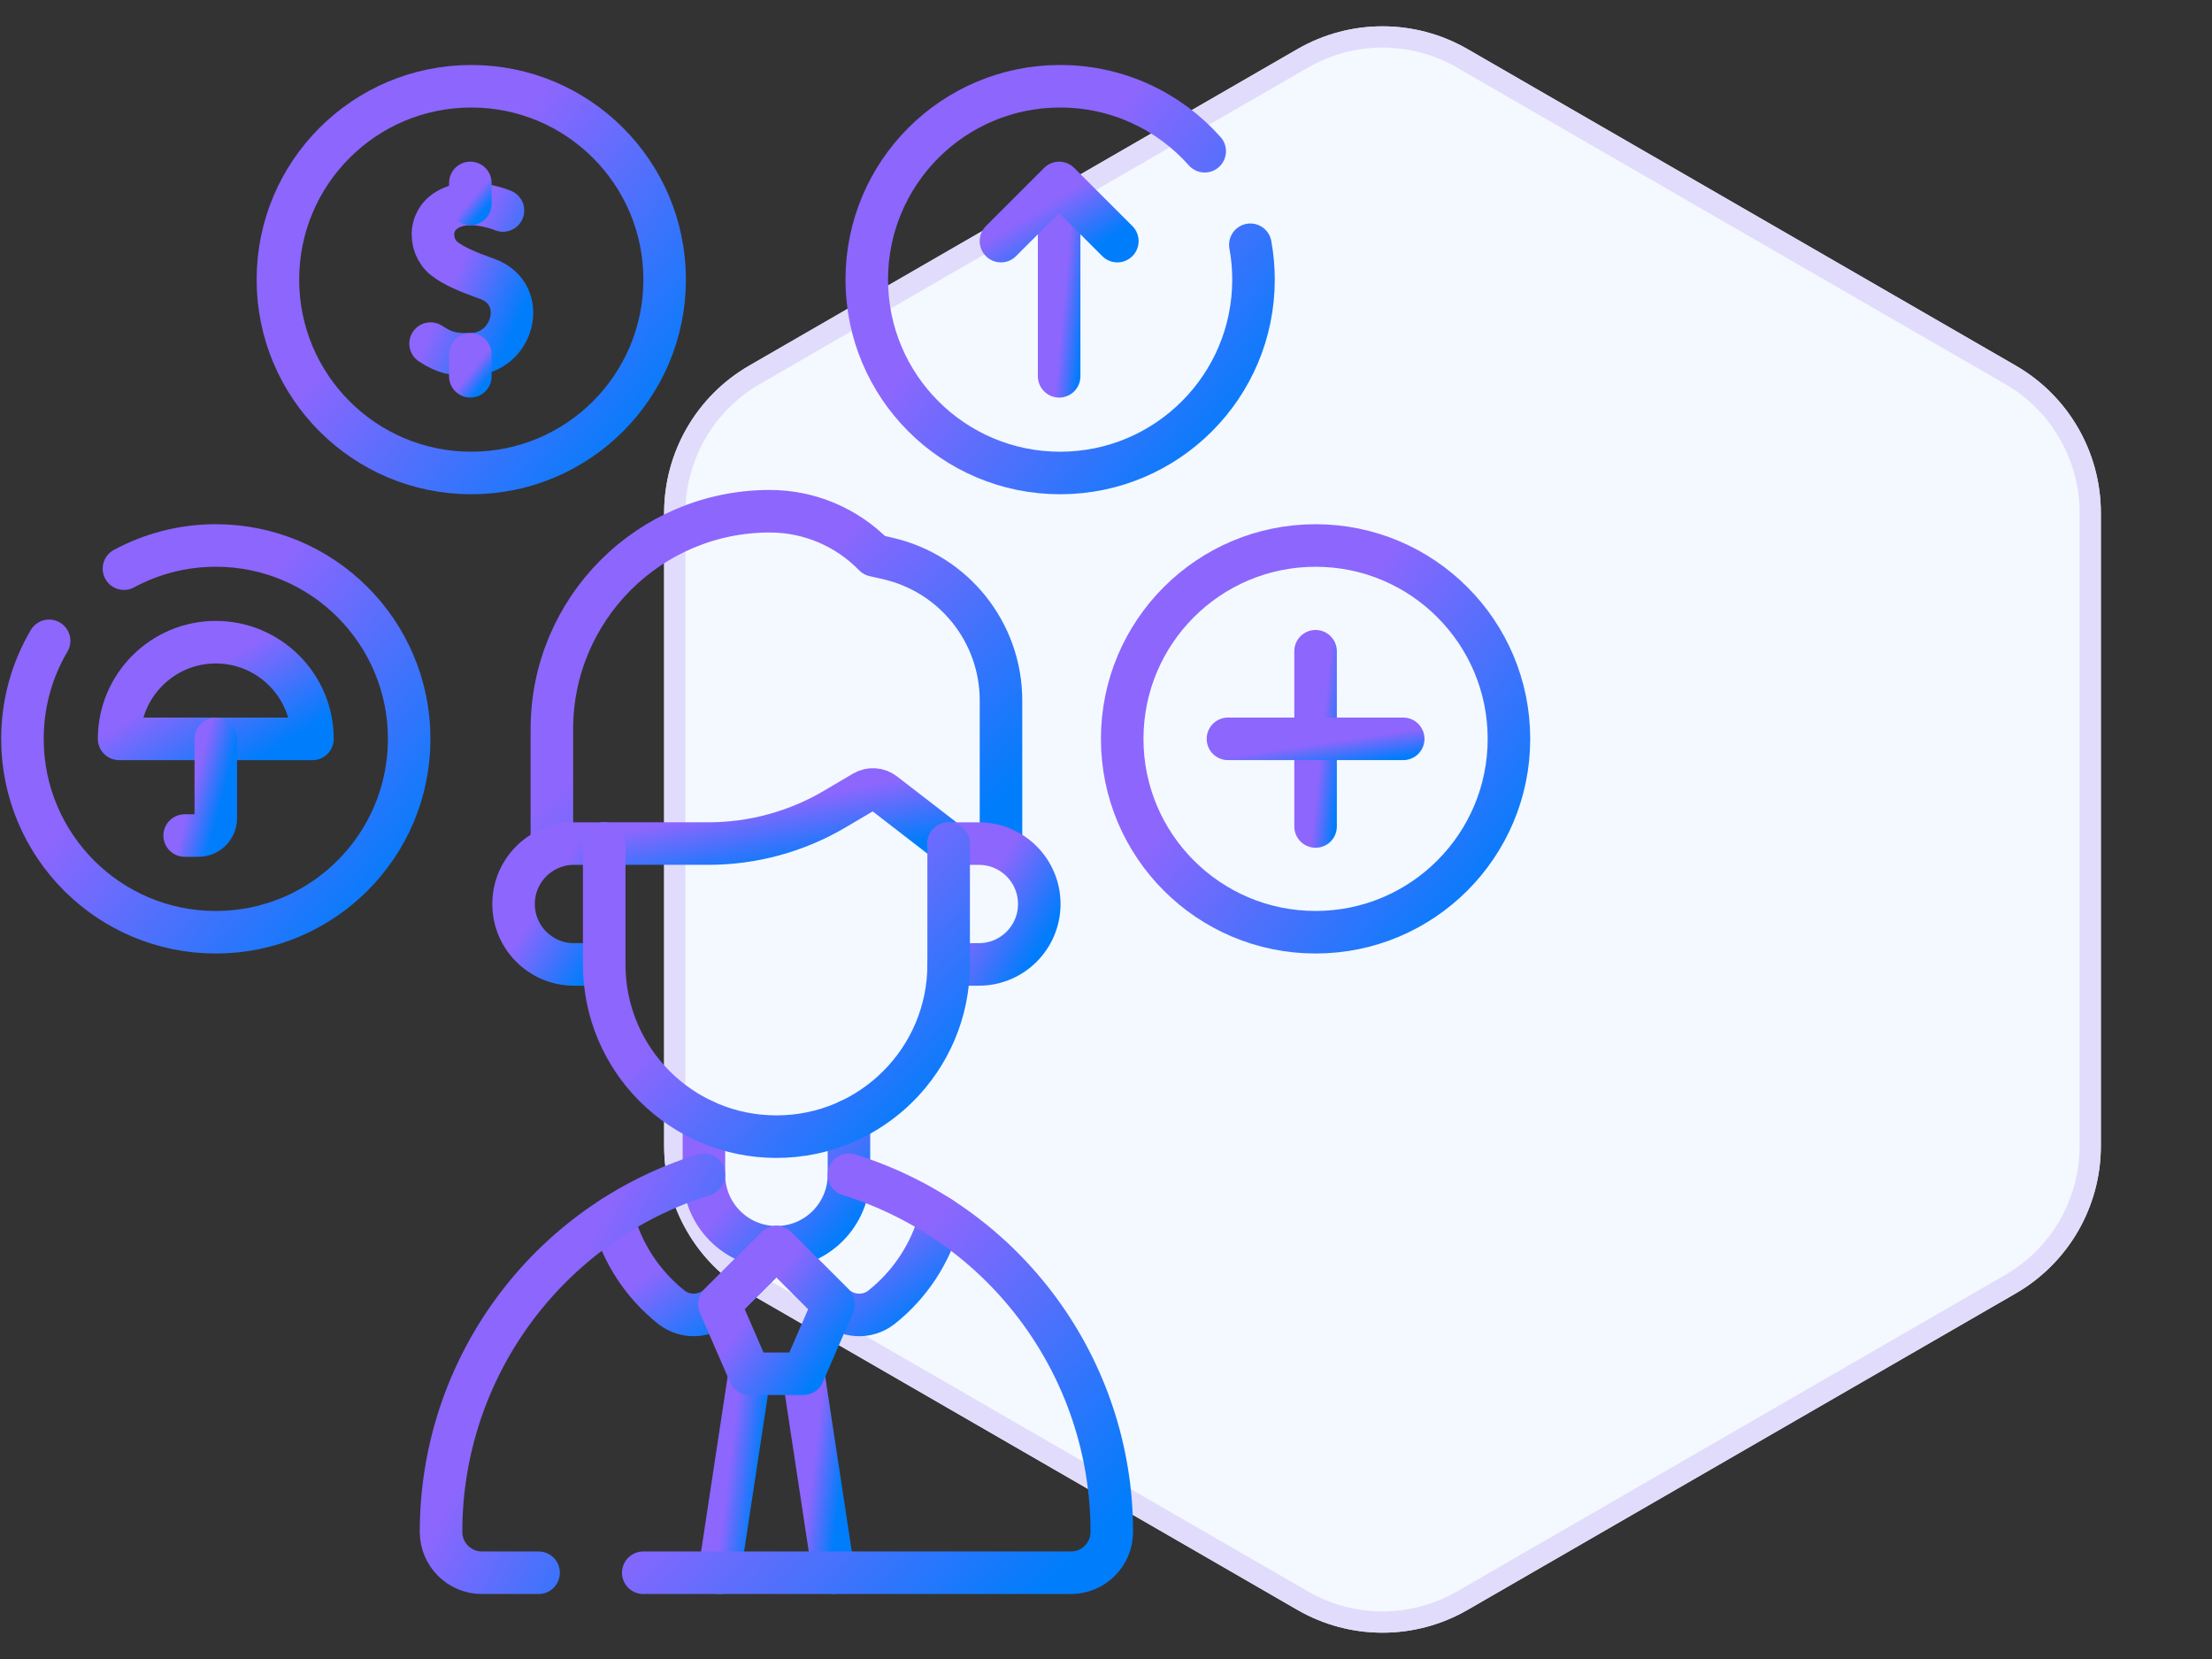 <?xml version="1.0" encoding="UTF-8"?>
<svg xmlns="http://www.w3.org/2000/svg" width="104" height="78" viewBox="0 0 104 78" fill="none">
  <rect x="0" y="0" width="104" height="78" fill="#333333" stroke="none"/>
  <path d="M61 2.309C63.475 0.88 66.525 0.88 69 2.309L94.775 17.191C97.25 18.62 98.775 21.261 98.775 24.119V53.881C98.775 56.739 97.25 59.38 94.775 60.809L69 75.691C66.525 77.12 63.475 77.12 61 75.691L35.225 60.809C32.75 59.38 31.225 56.739 31.225 53.881V24.119C31.225 21.261 32.75 18.62 35.225 17.191L61 2.309Z" fill="#F3F9FF"></path>
  <path d="M61.25 2.742C63.571 1.403 66.43 1.403 68.75 2.742L94.525 17.624C96.846 18.963 98.275 21.439 98.275 24.119V53.881C98.275 56.561 96.846 59.037 94.525 60.376L68.75 75.258C66.43 76.597 63.571 76.597 61.25 75.258L35.475 60.376C33.154 59.037 31.725 56.561 31.725 53.881V24.119C31.725 21.439 33.154 18.963 35.475 17.624L61.25 2.742Z" stroke="#DED9FA" stroke-opacity="0.89"></path>
  <g clip-path="url(#clip0_5769_1532)">
    <path d="M61.853 43.83C66.874 43.83 70.945 39.759 70.945 34.738C70.945 29.717 66.874 25.647 61.853 25.647C56.832 25.647 52.762 29.717 52.762 34.738C52.762 39.759 56.832 43.83 61.853 43.83Z" stroke="url(#paint0_linear_5769_1532)" stroke-width="2" stroke-miterlimit="10" stroke-linecap="round" stroke-linejoin="round"></path>
    <path d="M61.853 30.619V38.858" stroke="url(#paint1_linear_5769_1532)" stroke-width="2" stroke-miterlimit="10" stroke-linecap="round" stroke-linejoin="round"></path>
    <path d="M65.974 34.738H57.734" stroke="url(#paint2_linear_5769_1532)" stroke-width="2" stroke-miterlimit="10" stroke-linecap="round" stroke-linejoin="round"></path>
    <path d="M39.188 73.945L37.768 64.588" stroke="url(#paint3_linear_5769_1532)" stroke-width="2" stroke-miterlimit="10" stroke-linecap="round" stroke-linejoin="round"></path>
    <path d="M35.243 64.588L33.822 73.945" stroke="url(#paint4_linear_5769_1532)" stroke-width="2" stroke-miterlimit="10" stroke-linecap="round" stroke-linejoin="round"></path>
    <path d="M36.506 58.641L39.188 61.323C39.8 61.935 40.776 61.994 41.453 61.455C42.781 60.398 43.764 58.926 44.205 57.236" stroke="url(#paint5_linear_5769_1532)" stroke-width="2" stroke-miterlimit="10" stroke-linecap="round" stroke-linejoin="round"></path>
    <path d="M36.506 58.641L33.823 61.323C33.211 61.935 32.236 61.994 31.558 61.455C30.23 60.398 29.247 58.926 28.807 57.236" stroke="url(#paint6_linear_5769_1532)" stroke-width="2" stroke-miterlimit="10" stroke-linecap="round" stroke-linejoin="round"></path>
    <path d="M39.914 52.69V55.231C39.914 57.115 38.387 58.641 36.505 58.641C34.623 58.641 33.096 57.115 33.096 55.231V52.69" stroke="url(#paint7_linear_5769_1532)" stroke-width="2" stroke-miterlimit="10" stroke-linecap="round" stroke-linejoin="round"></path>
    <path d="M47.063 39.662V32.933C47.063 29.736 44.85 26.964 41.732 26.255L41.107 26.113C39.818 24.785 38.045 24.036 36.194 24.036C30.535 24.036 25.947 28.623 25.947 34.282V39.662" stroke="url(#paint8_linear_5769_1532)" stroke-width="2" stroke-miterlimit="10" stroke-linecap="round" stroke-linejoin="round"></path>
    <path d="M28.383 39.661H33.303C35.399 39.661 37.456 39.099 39.26 38.033L40.609 37.236C40.909 37.058 41.287 37.082 41.563 37.295L44.625 39.661" stroke="url(#paint9_linear_5769_1532)" stroke-width="2" stroke-miterlimit="10" stroke-linecap="round" stroke-linejoin="round"></path>
    <path d="M44.602 39.662H46.022C47.591 39.662 48.863 40.934 48.863 42.503C48.863 44.072 47.591 45.344 46.022 45.344H44.602" stroke="url(#paint10_linear_5769_1532)" stroke-width="2" stroke-miterlimit="10" stroke-linecap="round" stroke-linejoin="round"></path>
    <path d="M28.408 39.662H26.988C25.418 39.662 24.146 40.934 24.146 42.503C24.146 44.072 25.418 45.344 26.988 45.344H28.408" stroke="url(#paint11_linear_5769_1532)" stroke-width="2" stroke-miterlimit="10" stroke-linecap="round" stroke-linejoin="round"></path>
    <path d="M28.408 39.662V45.344C28.408 49.816 32.033 53.441 36.505 53.441C40.977 53.441 44.602 49.816 44.602 45.344V39.662" stroke="url(#paint12_linear_5769_1532)" stroke-width="2" stroke-miterlimit="10" stroke-linecap="round" stroke-linejoin="round"></path>
    <path d="M39.913 55.231C43.59 56.376 46.679 58.648 48.85 61.597C51.022 64.547 52.273 68.173 52.273 72.022C52.273 73.085 51.412 73.945 50.349 73.945H30.244" stroke="url(#paint13_linear_5769_1532)" stroke-width="2" stroke-miterlimit="10" stroke-linecap="round" stroke-linejoin="round"></path>
    <path d="M33.096 55.231C25.744 57.519 20.736 64.324 20.736 72.022C20.736 72.553 20.951 73.034 21.3 73.383C21.648 73.73 22.128 73.945 22.66 73.945H25.322" stroke="url(#paint14_linear_5769_1532)" stroke-width="2" stroke-miterlimit="10" stroke-linecap="round" stroke-linejoin="round"></path>
    <path d="M37.767 64.589L39.187 61.324L36.505 58.641L33.822 61.324L35.243 64.589H37.767Z" stroke="url(#paint15_linear_5769_1532)" stroke-width="2" stroke-miterlimit="10" stroke-linecap="round" stroke-linejoin="round"></path>
    <path d="M5.6 34.739C5.6 32.232 7.639 30.193 10.145 30.193C12.652 30.193 14.691 32.232 14.691 34.739H5.6Z" stroke="url(#paint16_linear_5769_1532)" stroke-width="2" stroke-miterlimit="10" stroke-linecap="round" stroke-linejoin="round"></path>
    <path d="M5.827 26.736C7.113 26.042 8.584 25.646 10.146 25.646C15.168 25.646 19.238 29.718 19.238 34.739C19.238 39.76 15.168 43.831 10.146 43.831C5.124 43.831 1.055 39.76 1.055 34.739C1.055 33.056 1.512 31.481 2.309 30.13" stroke="url(#paint17_linear_5769_1532)" stroke-width="2" stroke-miterlimit="10" stroke-linecap="round" stroke-linejoin="round"></path>
    <path d="M10.146 34.738V38.47C10.146 38.919 9.782 39.284 9.332 39.284H8.682" stroke="url(#paint18_linear_5769_1532)" stroke-width="2" stroke-miterlimit="10" stroke-linecap="round" stroke-linejoin="round"></path>
    <path d="M22.158 22.238C27.179 22.238 31.249 18.167 31.249 13.146C31.249 8.125 27.179 4.055 22.158 4.055C17.137 4.055 13.066 8.125 13.066 13.146C13.066 18.167 17.137 22.238 22.158 22.238Z" stroke="url(#paint19_linear_5769_1532)" stroke-width="2" stroke-miterlimit="10" stroke-linecap="round" stroke-linejoin="round"></path>
    <path d="M23.648 9.897C23.648 9.897 22.49 9.413 21.53 9.66C20.068 10.038 20.115 11.552 20.885 12.156C21.328 12.503 21.993 12.788 22.89 13.105C24.897 13.815 24.155 16.645 22.113 16.659C21.317 16.664 20.944 16.613 20.244 16.156" stroke="url(#paint20_linear_5769_1532)" stroke-width="2" stroke-miterlimit="10" stroke-linecap="round" stroke-linejoin="round"></path>
    <path d="M22.113 16.659V17.692" stroke="url(#paint21_linear_5769_1532)" stroke-width="2" stroke-miterlimit="10" stroke-linecap="round" stroke-linejoin="round"></path>
    <path d="M22.113 8.601V9.59" stroke="url(#paint22_linear_5769_1532)" stroke-width="2" stroke-miterlimit="10" stroke-linecap="round" stroke-linejoin="round"></path>
    <path d="M58.787 11.508C58.884 12.039 58.935 12.586 58.935 13.146C58.935 18.168 54.864 22.238 49.843 22.238C44.822 22.238 40.752 18.168 40.752 13.146C40.752 8.124 44.822 4.055 49.843 4.055C52.548 4.055 54.978 5.236 56.641 7.11" stroke="url(#paint23_linear_5769_1532)" stroke-width="2" stroke-miterlimit="10" stroke-linecap="round" stroke-linejoin="round"></path>
    <path d="M49.797 8.742V17.692" stroke="url(#paint24_linear_5769_1532)" stroke-width="2" stroke-miterlimit="10" stroke-linecap="round" stroke-linejoin="round"></path>
    <path d="M52.533 11.336L49.798 8.601L47.062 11.336" stroke="url(#paint25_linear_5769_1532)" stroke-width="2" stroke-miterlimit="10" stroke-linecap="round" stroke-linejoin="round"></path>
  </g>
  <defs>
    <linearGradient id="paint0_linear_5769_1532" x1="69.732" y1="42.82" x2="57.084" y2="32.428" gradientUnits="userSpaceOnUse">
      <stop stop-color="#007DFB"></stop>
      <stop offset="0.865" stop-color="#8D66FD"></stop>
    </linearGradient>
    <linearGradient id="paint1_linear_5769_1532" x1="62.787" y1="38.4" x2="61.633" y2="38.285" gradientUnits="userSpaceOnUse">
      <stop stop-color="#007DFB"></stop>
      <stop offset="0.865" stop-color="#8D66FD"></stop>
    </linearGradient>
    <linearGradient id="paint2_linear_5769_1532" x1="65.424" y1="35.683" x2="65.219" y2="34.295" gradientUnits="userSpaceOnUse">
      <stop stop-color="#007DFB"></stop>
      <stop offset="0.865" stop-color="#8D66FD"></stop>
    </linearGradient>
    <linearGradient id="paint3_linear_5769_1532" x1="39.093" y1="73.425" x2="37.464" y2="73.222" gradientUnits="userSpaceOnUse">
      <stop stop-color="#007DFB"></stop>
      <stop offset="0.865" stop-color="#8D66FD"></stop>
    </linearGradient>
    <linearGradient id="paint4_linear_5769_1532" x1="35.148" y1="73.425" x2="33.518" y2="73.222" gradientUnits="userSpaceOnUse">
      <stop stop-color="#007DFB"></stop>
      <stop offset="0.865" stop-color="#8D66FD"></stop>
    </linearGradient>
    <linearGradient id="paint5_linear_5769_1532" x1="43.691" y1="61.569" x2="40.599" y2="57.305" gradientUnits="userSpaceOnUse">
      <stop stop-color="#007DFB"></stop>
      <stop offset="0.865" stop-color="#8D66FD"></stop>
    </linearGradient>
    <linearGradient id="paint6_linear_5769_1532" x1="35.992" y1="61.569" x2="32.9" y2="57.305" gradientUnits="userSpaceOnUse">
      <stop stop-color="#007DFB"></stop>
      <stop offset="0.865" stop-color="#8D66FD"></stop>
    </linearGradient>
    <linearGradient id="paint7_linear_5769_1532" x1="39.46" y1="58.31" x2="35.248" y2="54.345" gradientUnits="userSpaceOnUse">
      <stop stop-color="#007DFB"></stop>
      <stop offset="0.865" stop-color="#8D66FD"></stop>
    </linearGradient>
    <linearGradient id="paint8_linear_5769_1532" x1="45.655" y1="38.794" x2="34.634" y2="26.559" gradientUnits="userSpaceOnUse">
      <stop stop-color="#007DFB"></stop>
      <stop offset="0.865" stop-color="#8D66FD"></stop>
    </linearGradient>
    <linearGradient id="paint9_linear_5769_1532" x1="43.543" y1="39.52" x2="42.879" y2="36.038" gradientUnits="userSpaceOnUse">
      <stop stop-color="#007DFB"></stop>
      <stop offset="0.865" stop-color="#8D66FD"></stop>
    </linearGradient>
    <linearGradient id="paint10_linear_5769_1532" x1="48.579" y1="45.028" x2="44.98" y2="42.81" gradientUnits="userSpaceOnUse">
      <stop stop-color="#007DFB"></stop>
      <stop offset="0.865" stop-color="#8D66FD"></stop>
    </linearGradient>
    <linearGradient id="paint11_linear_5769_1532" x1="28.124" y1="45.028" x2="24.525" y2="42.81" gradientUnits="userSpaceOnUse">
      <stop stop-color="#007DFB"></stop>
      <stop offset="0.865" stop-color="#8D66FD"></stop>
    </linearGradient>
    <linearGradient id="paint12_linear_5769_1532" x1="43.523" y1="52.675" x2="33.758" y2="43.247" gradientUnits="userSpaceOnUse">
      <stop stop-color="#007DFB"></stop>
      <stop offset="0.865" stop-color="#8D66FD"></stop>
    </linearGradient>
    <linearGradient id="paint13_linear_5769_1532" x1="50.804" y1="72.906" x2="37.541" y2="60.08" gradientUnits="userSpaceOnUse">
      <stop stop-color="#007DFB"></stop>
      <stop offset="0.865" stop-color="#8D66FD"></stop>
    </linearGradient>
    <linearGradient id="paint14_linear_5769_1532" x1="32.272" y1="72.906" x2="21.146" y2="66.869" gradientUnits="userSpaceOnUse">
      <stop stop-color="#007DFB"></stop>
      <stop offset="0.865" stop-color="#8D66FD"></stop>
    </linearGradient>
    <linearGradient id="paint15_linear_5769_1532" x1="38.83" y1="64.258" x2="34.794" y2="61.268" gradientUnits="userSpaceOnUse">
      <stop stop-color="#007DFB"></stop>
      <stop offset="0.865" stop-color="#8D66FD"></stop>
    </linearGradient>
    <linearGradient id="paint16_linear_5769_1532" x1="14.085" y1="34.486" x2="11.222" y2="29.782" gradientUnits="userSpaceOnUse">
      <stop stop-color="#007DFB"></stop>
      <stop offset="0.865" stop-color="#8D66FD"></stop>
    </linearGradient>
    <linearGradient id="paint17_linear_5769_1532" x1="18.025" y1="42.821" x2="5.376" y2="32.429" gradientUnits="userSpaceOnUse">
      <stop stop-color="#007DFB"></stop>
      <stop offset="0.865" stop-color="#8D66FD"></stop>
    </linearGradient>
    <linearGradient id="paint18_linear_5769_1532" x1="10.049" y1="39.031" x2="8.454" y2="38.609" gradientUnits="userSpaceOnUse">
      <stop stop-color="#007DFB"></stop>
      <stop offset="0.865" stop-color="#8D66FD"></stop>
    </linearGradient>
    <linearGradient id="paint19_linear_5769_1532" x1="30.037" y1="21.227" x2="17.388" y2="10.836" gradientUnits="userSpaceOnUse">
      <stop stop-color="#007DFB"></stop>
      <stop offset="0.865" stop-color="#8D66FD"></stop>
    </linearGradient>
    <linearGradient id="paint20_linear_5769_1532" x1="23.817" y1="16.266" x2="20.093" y2="14.61" gradientUnits="userSpaceOnUse">
      <stop stop-color="#007DFB"></stop>
      <stop offset="0.865" stop-color="#8D66FD"></stop>
    </linearGradient>
    <linearGradient id="paint21_linear_5769_1532" x1="23.047" y1="17.635" x2="22.333" y2="17.067" gradientUnits="userSpaceOnUse">
      <stop stop-color="#007DFB"></stop>
      <stop offset="0.865" stop-color="#8D66FD"></stop>
    </linearGradient>
    <linearGradient id="paint22_linear_5769_1532" x1="23.047" y1="9.535" x2="22.357" y2="8.962" gradientUnits="userSpaceOnUse">
      <stop stop-color="#007DFB"></stop>
      <stop offset="0.865" stop-color="#8D66FD"></stop>
    </linearGradient>
    <linearGradient id="paint23_linear_5769_1532" x1="57.723" y1="21.227" x2="45.074" y2="10.836" gradientUnits="userSpaceOnUse">
      <stop stop-color="#007DFB"></stop>
      <stop offset="0.865" stop-color="#8D66FD"></stop>
    </linearGradient>
    <linearGradient id="paint24_linear_5769_1532" x1="50.73" y1="17.195" x2="49.575" y2="17.088" gradientUnits="userSpaceOnUse">
      <stop stop-color="#007DFB"></stop>
      <stop offset="0.865" stop-color="#8D66FD"></stop>
    </linearGradient>
    <linearGradient id="paint25_linear_5769_1532" x1="52.168" y1="11.184" x2="50.445" y2="8.353" gradientUnits="userSpaceOnUse">
      <stop stop-color="#007DFB"></stop>
      <stop offset="0.865" stop-color="#8D66FD"></stop>
    </linearGradient>
    <clipPath id="clip0_5769_1532">
      <rect width="72" height="72" fill="white" transform="translate(0 3)"></rect>
    </clipPath>
  </defs>
</svg>

